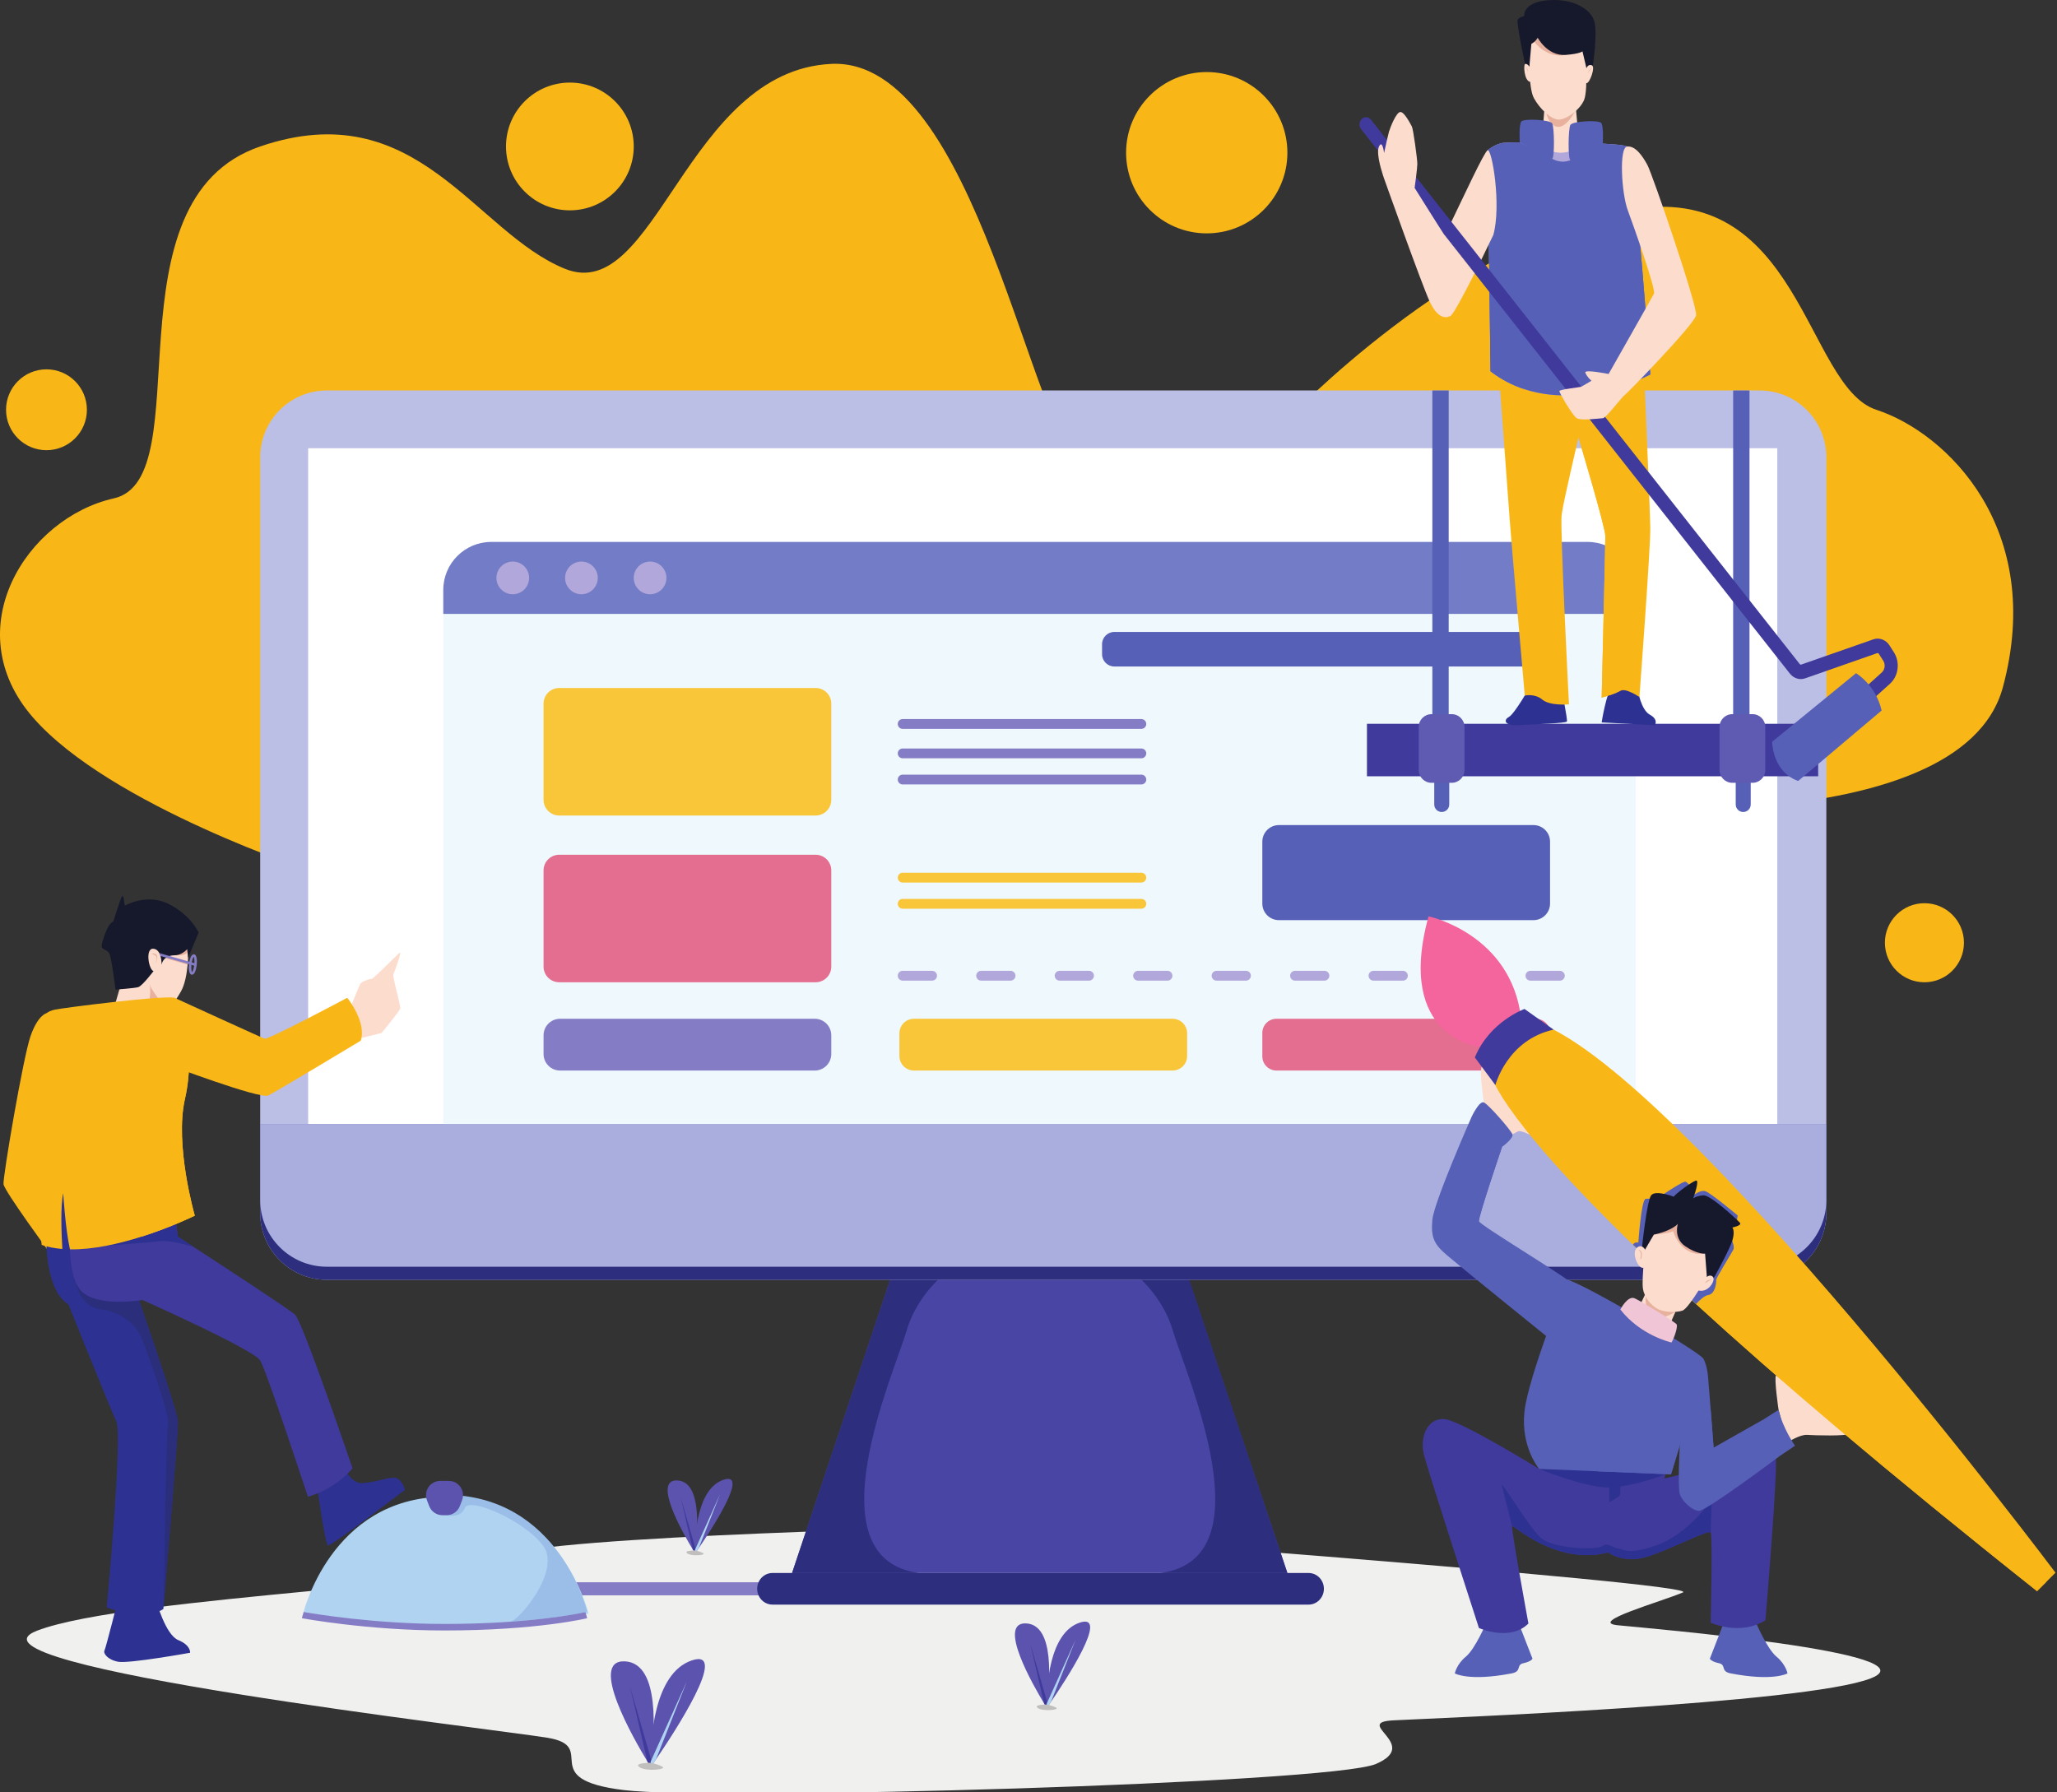 <svg width="536" height="467" viewBox="0 0 536 467" fill="none" xmlns="http://www.w3.org/2000/svg">
<rect x="0" y="0" width="536" height="467" fill="#333333" stroke="none"/>
<g clip-path="url(#clip0_1_11316)">
<path d="M247.211 398C247.211 398 125.095 400.722 130.206 406.685C135.318 412.651 33.349 415.769 9.644 424.933C-14.062 434.092 129.071 450.566 142.702 452.836C156.334 455.11 139.294 463.63 162.581 466.468C185.869 469.31 346.61 464.766 358.535 459.654C370.464 454.542 352.288 448.86 363.079 448.292C373.872 447.725 470.427 444.025 487.467 437.354C504.508 430.684 429.468 424.293 421.55 423.514C413.632 422.734 432.72 417.424 438.511 414.966C444.3 412.507 247.211 398 247.211 398Z" fill="#F0F0EF"/>
<path d="M82.069 227.386C82.069 227.386 28.592 209.952 8.579 186.947C-11.435 163.943 6.875 134.974 29.669 129.862C52.463 124.751 26.904 52.118 67.799 38.164C108.694 24.211 123.603 60.515 147.245 70.055C170.888 79.594 178.84 18.453 216.61 16.648C254.381 14.839 268.865 115.023 282.497 122.015C296.128 129.01 82.069 227.386 82.069 227.386Z" fill="#F9B717"/>
<path d="M335.46 109.296C335.46 109.296 379.214 63.162 424.146 54.761C469.078 46.364 470.405 100.731 488.912 106.776C507.419 112.821 532.979 137.961 521.901 179.068C510.827 220.176 408.316 209.919 408.316 209.919L335.46 109.296Z" fill="#F9B717"/>
<path d="M165.137 38.164C165.137 47.358 157.685 54.809 148.493 54.809C139.301 54.809 131.85 47.358 131.85 38.164C131.85 28.974 139.301 21.52 148.493 21.52C157.685 21.52 165.137 28.974 165.137 38.164Z" fill="#F9B717"/>
<path d="M22.644 106.776C22.644 112.596 17.928 117.311 12.111 117.311C6.293 117.311 1.577 112.596 1.577 106.776C1.577 100.96 6.293 96.242 12.111 96.242C17.928 96.242 22.644 100.96 22.644 106.776Z" fill="#F9B717"/>
<path d="M335.46 39.795C335.46 51.4 326.051 60.809 314.446 60.809C302.84 60.809 293.431 51.4 293.431 39.795C293.431 28.187 302.84 18.778 314.446 18.778C326.051 18.778 335.46 28.187 335.46 39.795Z" fill="#F9B717"/>
<path d="M511.754 245.66C511.754 251.349 507.142 255.961 501.456 255.961C495.767 255.961 491.155 251.349 491.155 245.66C491.155 239.971 495.767 235.359 501.456 235.359C507.142 235.359 511.754 239.971 511.754 245.66Z" fill="#F9B717"/>
<path d="M199.642 415.713H118.704V412.307H199.642V415.713Z" fill="#857CC6"/>
<path d="M335.46 409.897H206.39L233.082 330.087H308.627L335.46 409.897Z" fill="#4945A4"/>
<path d="M236.209 346.845C233.082 357.632 211.212 406.197 239.472 409.897H206.39L233.082 330.087H248.418C248.418 330.087 239.327 336.051 236.209 346.845Z" fill="#2D2E7E"/>
<path d="M305.641 346.845C308.767 357.632 330.637 406.197 302.378 409.897H335.46L308.767 330.087H293.431C293.431 330.087 302.522 336.051 305.641 346.845Z" fill="#2D2E7E"/>
<path d="M475.896 119.137V316.105C475.896 325.707 468.107 333.495 458.507 333.495H85.188C75.586 333.495 67.799 325.707 67.799 316.105V119.137C67.799 109.532 75.586 101.747 85.188 101.747H458.507C468.107 101.747 475.896 109.532 475.896 119.137Z" fill="#BBBEE5"/>
<path d="M475.896 292.879V316.105C475.896 325.707 468.107 333.495 458.507 333.495H85.188C75.586 333.495 67.799 325.707 67.799 316.105V292.879H475.896Z" fill="#2D2E7E"/>
<path d="M475.896 292.879V312.697C475.896 322.299 468.107 330.087 458.507 330.087H85.188C75.586 330.087 67.799 322.299 67.799 312.697V292.879H475.896Z" fill="#A9AEDE"/>
<path d="M201.287 409.893H340.987C343.189 409.893 344.973 411.736 344.973 414.01C344.973 416.284 343.189 418.13 340.987 418.13H201.287C199.085 418.13 197.299 416.284 197.299 414.01C197.299 411.736 199.085 409.893 201.287 409.893Z" fill="#2D2E7E"/>
<path d="M80.294 292.879V116.798H463.116V292.879H80.294Z" fill="white"/>
<path d="M426.198 153.727V292.879H115.509V153.727C115.509 146.826 121.107 141.219 128.017 141.219H413.691C420.594 141.219 426.198 146.826 426.198 153.727Z" fill="#EEF8FD"/>
<path d="M426.198 153.727V159.964H115.509V153.727C115.509 146.826 121.107 141.219 128.017 141.219H413.691C420.594 141.219 426.198 146.826 426.198 153.727Z" fill="#737CC6"/>
<path d="M137.874 150.592C137.874 152.944 135.967 154.852 133.614 154.852C131.261 154.852 129.354 152.944 129.354 150.592C129.354 148.239 131.261 146.331 133.614 146.331C135.967 146.331 137.874 148.239 137.874 150.592Z" fill="#B1A7DA"/>
<path d="M155.765 150.592C155.765 152.944 153.858 154.852 151.505 154.852C149.153 154.852 147.245 152.944 147.245 150.592C147.245 148.239 149.153 146.331 151.505 146.331C153.858 146.331 155.765 148.239 155.765 150.592Z" fill="#B1A7DA"/>
<path d="M173.657 150.592C173.657 152.944 171.75 154.852 169.397 154.852C167.044 154.852 165.137 152.944 165.137 150.592C165.137 148.239 167.044 146.331 169.397 146.331C171.75 146.331 173.657 148.239 173.657 150.592Z" fill="#B1A7DA"/>
<path d="M212.532 212.508H145.715C143.463 212.508 141.637 210.682 141.637 208.429V183.358C141.637 181.105 143.463 179.279 145.715 179.279H212.532C214.785 179.279 216.61 181.105 216.61 183.358V208.429C216.61 210.682 214.785 212.508 212.532 212.508Z" fill="#FAC639"/>
<path d="M212.532 255.961H145.715C143.463 255.961 141.637 254.135 141.637 251.883V226.81C141.637 224.558 143.463 222.732 145.715 222.732H212.532C214.785 222.732 216.61 224.558 216.61 226.81V251.883C216.61 254.135 214.785 255.961 212.532 255.961Z" fill="#E46E8F"/>
<path d="M212.294 278.966H145.953C143.569 278.966 141.637 277.033 141.637 274.649V269.788C141.637 267.403 143.569 265.471 145.953 265.471H212.294C214.678 265.471 216.61 267.403 216.61 269.788V274.649C216.61 277.033 214.678 278.966 212.294 278.966Z" fill="#857CC6"/>
<path d="M305.543 278.966H238.151C236.057 278.966 234.36 277.268 234.36 275.174V269.262C234.36 267.168 236.057 265.471 238.151 265.471H305.543C307.637 265.471 309.334 267.168 309.334 269.262V275.174C309.334 277.268 307.637 278.966 305.543 278.966Z" fill="#FAC639"/>
<path d="M400.217 278.966H332.616C330.58 278.966 328.929 277.315 328.929 275.279V269.157C328.929 267.121 330.58 265.471 332.616 265.471H400.217C402.251 265.471 403.903 267.121 403.903 269.157V275.279C403.903 277.315 402.251 278.966 400.217 278.966Z" fill="#E46E8F"/>
<path d="M399.571 239.773H333.26C330.868 239.773 328.929 237.833 328.929 235.441V219.331C328.929 216.939 330.868 215 333.26 215H399.571C401.964 215 403.903 216.939 403.903 219.331V235.441C403.903 237.833 401.964 239.773 399.571 239.773Z" fill="#5660B6"/>
<path d="M400.692 173.676H290.378C288.605 173.676 287.167 172.238 287.167 170.465V167.879C287.167 166.106 288.605 164.668 290.378 164.668H400.692C402.467 164.668 403.903 166.106 403.903 167.879V170.465C403.903 172.238 402.467 173.676 400.692 173.676Z" fill="#5660B6"/>
<path d="M297.406 189.93H235.212C234.506 189.93 233.934 189.357 233.934 188.651C233.934 187.945 234.506 187.373 235.212 187.373H297.406C298.112 187.373 298.684 187.945 298.684 188.651C298.684 189.357 298.112 189.93 297.406 189.93Z" fill="#857CC6"/>
<path d="M297.406 197.598H235.212C234.506 197.598 233.934 197.025 233.934 196.32C233.934 195.614 234.506 195.042 235.212 195.042H297.406C298.112 195.042 298.684 195.614 298.684 196.32C298.684 197.025 298.112 197.598 297.406 197.598Z" fill="#857CC6"/>
<path d="M297.406 204.414H235.212C234.506 204.414 233.934 203.841 233.934 203.136C233.934 202.43 234.506 201.858 235.212 201.858H297.406C298.112 201.858 298.684 202.43 298.684 203.136C298.684 203.841 298.112 204.414 297.406 204.414Z" fill="#857CC6"/>
<path d="M297.406 229.975H235.212C234.506 229.975 233.934 229.402 233.934 228.696C233.934 227.99 234.506 227.418 235.212 227.418H297.406C298.112 227.418 298.684 227.99 298.684 228.696C298.684 229.402 298.112 229.975 297.406 229.975Z" fill="#FAC639"/>
<path d="M297.406 236.791H235.212C234.506 236.791 233.934 236.218 233.934 235.512C233.934 234.806 234.506 234.234 235.212 234.234H297.406C298.112 234.234 298.684 234.806 298.684 235.512C298.684 236.218 298.112 236.791 297.406 236.791Z" fill="#FAC639"/>
<path d="M242.88 255.535H235.212C234.506 255.535 233.934 254.963 233.934 254.257C233.934 253.551 234.506 252.979 235.212 252.979H242.88C243.586 252.979 244.158 253.551 244.158 254.257C244.158 254.963 243.586 255.535 242.88 255.535ZM263.327 255.535H255.659C254.953 255.535 254.381 254.963 254.381 254.257C254.381 253.551 254.953 252.979 255.659 252.979H263.327C264.033 252.979 264.605 253.551 264.605 254.257C264.605 254.963 264.033 255.535 263.327 255.535ZM283.775 255.535H276.107C275.401 255.535 274.829 254.963 274.829 254.257C274.829 253.551 275.401 252.979 276.107 252.979H283.775C284.481 252.979 285.052 253.551 285.052 254.257C285.052 254.963 284.481 255.535 283.775 255.535ZM304.222 255.535H296.554C295.849 255.535 295.276 254.963 295.276 254.257C295.276 253.551 295.849 252.979 296.554 252.979H304.222C304.928 252.979 305.5 253.551 305.5 254.257C305.5 254.963 304.928 255.535 304.222 255.535ZM324.669 255.535H317.002C316.296 255.535 315.723 254.963 315.723 254.257C315.723 253.551 316.296 252.979 317.002 252.979H324.669C325.375 252.979 325.948 253.551 325.948 254.257C325.948 254.963 325.375 255.535 324.669 255.535ZM345.117 255.535H337.449C336.743 255.535 336.171 254.963 336.171 254.257C336.171 253.551 336.743 252.979 337.449 252.979H345.117C345.821 252.979 346.396 253.551 346.396 254.257C346.396 254.963 345.821 255.535 345.117 255.535ZM365.566 255.535H357.897C357.189 255.535 356.618 254.963 356.618 254.257C356.618 253.551 357.189 252.979 357.897 252.979H365.566C366.27 252.979 366.841 253.551 366.841 254.257C366.841 254.963 366.27 255.535 365.566 255.535ZM386.011 255.535H378.342C377.638 255.535 377.067 254.963 377.067 254.257C377.067 253.551 377.638 252.979 378.342 252.979H386.011C386.719 252.979 387.29 253.551 387.29 254.257C387.29 254.963 386.719 255.535 386.011 255.535ZM406.46 255.535H398.791C398.087 255.535 397.513 254.963 397.513 254.257C397.513 253.551 398.087 252.979 398.791 252.979H406.46C407.164 252.979 407.739 253.551 407.739 254.257C407.739 254.963 407.164 255.535 406.46 255.535Z" fill="#B1A7DA"/>
<path d="M373.727 203.385V209.637C373.727 210.717 374.602 211.592 375.679 211.592C376.759 211.592 377.635 210.717 377.635 209.637V203.385C377.635 202.305 376.759 201.43 375.679 201.43C374.602 201.43 373.727 202.305 373.727 203.385Z" fill="#5660B6"/>
<path d="M452.284 203.385V209.637C452.284 210.717 453.16 211.592 454.24 211.592C455.317 211.592 456.192 210.717 456.192 209.637V203.385C456.192 202.305 455.317 201.43 454.24 201.43C453.16 201.43 452.284 202.305 452.284 203.385Z" fill="#5660B6"/>
<path d="M377.491 188.651H373.231V101.747H377.491V188.651Z" fill="#5660B6"/>
<path d="M455.874 188.651H451.614V101.747H455.874V188.651Z" fill="#5660B6"/>
<path d="M356.191 188.605H473.766V202.284H356.191V188.605Z" fill="#3F3A9B"/>
<path d="M378.271 203.986H373.019C371.176 203.986 369.682 202.492 369.682 200.649V189.433C369.682 187.59 371.176 186.095 373.019 186.095H378.271C380.117 186.095 381.611 187.59 381.611 189.433V200.649C381.611 202.492 380.117 203.986 378.271 203.986Z" fill="#5F5AB2"/>
<path d="M456.654 203.986H451.402C449.559 203.986 448.065 202.492 448.065 200.649V189.433C448.065 187.59 449.559 186.095 451.402 186.095H456.654C458.497 186.095 459.991 187.59 459.991 189.433V200.649C459.991 202.492 458.497 203.986 456.654 203.986Z" fill="#5F5AB2"/>
<path d="M398.61 179.068C398.61 179.068 394.668 186.007 393.177 186.83C391.687 187.653 392.005 189.182 395.892 188.947C399.779 188.712 408.087 188.477 408.299 188.006C408.511 187.536 406.809 179.068 406.809 179.068H398.61Z" fill="#2D3191"/>
<path d="M426.83 180.009C426.83 180.009 427.576 184.949 429.917 186.242C432.263 187.536 431.196 188.972 431.196 188.972L417.353 188.242C417.353 188.242 418.416 180.95 420.546 177.304C422.676 173.659 426.83 180.009 426.83 180.009Z" fill="#2D3191"/>
<path d="M397.314 181.253C397.314 181.253 399.885 180.63 401.909 182.319C403.933 184.008 408.833 183.537 408.833 183.537C408.833 183.537 406.487 137.907 406.915 134.262C407.342 130.616 411.175 114.975 411.281 113.916C411.387 112.859 412.645 112.64 412.987 110.387C413.325 108.134 413.52 99.914 413.52 99.914L390.654 98.328C390.654 98.328 392.965 129.44 393.389 135.438C393.817 141.436 397.314 181.253 397.314 181.253Z" fill="#F9B717"/>
<path d="M427.186 181.631C427.186 181.631 423.633 179.186 422.256 180.012C422.006 180.157 421.691 180.31 421.343 180.455C419.732 181.137 417.356 181.776 417.356 181.776C417.356 181.776 418.31 142.02 418.31 139.669C418.31 137.317 411.281 113.912 411.281 113.912L410.922 107.905L410.217 96.078L428.464 98.328C428.464 98.328 429.955 132.461 430.023 137.632C430.092 142.804 427.186 181.631 427.186 181.631Z" fill="#F9B717"/>
<path d="M417.356 181.776C417.356 181.776 418.31 142.02 418.31 139.669C418.31 137.317 411.281 113.912 411.281 113.912L410.922 107.905L413.189 106.773L414.238 109.293C414.238 109.293 417.213 127.587 419.425 131.847C421.65 136.107 419.425 178.427 419.425 178.427C419.425 178.427 419.189 180.063 421.343 180.455C419.732 181.137 417.356 181.776 417.356 181.776Z" fill="#F9B717"/>
<path d="M430.023 97.569C430.023 97.569 406.169 110.394 388.387 96.751L387.639 39.163C387.639 39.163 389.557 37.433 391.899 37.197C392.377 37.149 393.902 37.111 396.049 37.094C400.733 37.046 408.357 37.084 414.484 37.299C419.349 37.47 423.268 37.744 423.992 38.175C426.047 39.399 430.023 97.569 430.023 97.569Z" fill="#B1A7DA"/>
<path d="M430.023 97.569C430.023 97.569 421.028 102.41 409.968 102.981C405.879 103.193 401.492 102.827 397.181 101.405L397.171 101.395C394.172 100.407 391.208 98.909 388.387 96.751L387.827 53.554L387.639 39.166C387.639 39.166 389.557 37.436 391.899 37.197C392.377 37.152 393.902 37.111 396.049 37.094L404.467 41.355C404.467 41.355 406.621 42.794 409.195 41.737C410.351 41.269 412.491 39.3 414.484 37.299C419.349 37.47 423.268 37.74 423.992 38.175C424.471 38.459 425.049 41.799 425.654 46.774C427.675 63.244 430.023 97.569 430.023 97.569Z" fill="#5660B6"/>
<path d="M430.023 97.569C430.023 97.569 421.028 102.41 409.968 102.981C409.363 102.335 408.853 101.668 408.836 101.268C408.795 100.297 414.912 98.328 414.912 98.328L414.125 97.767C414.125 97.767 413.982 95.712 416.112 96.078C418.242 96.447 422.577 89.749 424.844 85.626C427.121 81.509 425.63 65.815 425.63 65.815C422.645 60.703 422.707 46.227 422.707 46.227C422.707 46.227 423.941 46.466 425.654 46.774C427.675 63.244 430.023 97.569 430.023 97.569Z" fill="#5660B6"/>
<path d="M397.171 101.395C394.172 100.407 391.208 98.909 388.387 96.751L387.827 53.554C388.917 49.796 389.632 47.335 389.632 47.335C389.632 47.335 391.789 57.117 390.654 61.599C389.522 66.061 392.247 99.446 397.171 101.395Z" fill="#5660B6"/>
<path d="M389.129 61.206C389.129 61.206 387.765 64.061 385.987 67.682C385.433 68.797 384.845 69.99 384.24 71.2L376.366 61.206C376.486 61.206 377.183 59.842 378.192 57.79C381.163 51.673 386.794 39.447 387.639 39.156C388.77 38.763 391.259 53.434 389.129 61.206Z" fill="#FCDCCD"/>
<path d="M492.484 178.163L487.585 182.585C486.86 183.241 485.787 183.122 485.188 182.321C484.594 181.511 484.703 180.327 485.428 179.671L490.327 175.249C491.178 174.491 491.343 173.136 490.71 172.148L489.568 170.358C489.476 170.205 489.305 170.145 489.151 170.197L470.391 176.757C468.952 177.268 467.382 176.774 466.394 175.522L384.24 71.2L376.366 61.206L376.308 61.131L359.097 39.293L354.666 33.661C354.054 32.875 354.129 31.692 354.837 31.001C355.162 30.697 355.555 30.543 355.955 30.543C356.43 30.543 356.909 30.762 357.241 31.189L361.405 36.472L368.988 46.107L378.192 57.79L385.987 67.682L468.969 173.051C469.061 173.178 469.225 173.221 469.369 173.17L488.122 166.61C489.705 166.056 491.411 166.695 492.365 168.194L493.507 169.984C495.158 172.582 494.714 176.152 492.484 178.163Z" fill="#3F3A9B"/>
<path d="M461.762 193.298L483.629 175.423C483.629 175.423 488.741 178.402 490.303 185.144L468.576 203.491C468.576 203.491 462.329 201.923 461.762 193.298Z" fill="#5660B6"/>
<path d="M402.443 28.242L401.749 37.18C401.749 37.18 403.109 39.795 406.621 39.795C410.135 39.795 411.496 37.71 411.496 37.71L410.641 28.242H402.443Z" fill="#FCDCCD"/>
<path d="M402.956 29.586C402.956 29.586 403.687 32.892 405.951 33.053C408.217 33.21 410.303 29.186 410.303 29.186L407.739 26.023L402.956 29.586Z" fill="#E7B19D"/>
<path d="M419.161 97.452C419.161 97.452 412.771 96.16 413.093 97.1C413.411 98.04 414.583 99.217 414.956 99.391C415.329 99.569 415.595 98.687 415.595 98.687C415.595 98.687 412.512 100.533 412.029 100.759C411.547 100.981 406.33 101.449 406.33 101.921C406.33 102.39 409.739 108.271 410.857 108.978C411.975 109.683 416.86 109.006 417.671 108.978C418.481 108.951 422.782 103.258 423.261 103.029C423.743 102.803 441.528 84.514 441.952 82.162C442.38 79.813 430.557 45.355 429.278 43.002C428.003 40.65 426.157 37.946 423.989 38.181C421.825 38.414 422.529 50.412 424.146 54.761C425.763 59.114 431.518 75.46 430.984 76.52C430.451 77.577 419.161 97.452 419.161 97.452Z" fill="#FCDCCD"/>
<path d="M396.018 37.077C396.018 37.077 395.731 32.417 396.442 31.634C397.154 30.851 403.899 31.162 404.467 32.181C405.034 33.2 405.106 41.119 404.467 41.355C403.827 41.59 396.018 37.077 396.018 37.077Z" fill="#5660B6"/>
<path d="M417.643 37.464C417.643 37.464 417.927 32.8 417.216 32.017C416.505 31.234 409.763 31.548 409.195 32.567C408.624 33.586 408.556 41.505 409.195 41.741C409.831 41.973 417.643 37.464 417.643 37.464Z" fill="#5660B6"/>
<path d="M376.366 61.206L376.308 61.131C375.583 60.074 368.615 48.962 368.615 48.962C368.615 48.962 368.8 47.591 368.988 46.107C369.159 44.729 369.32 43.256 369.32 42.691C369.32 41.515 368.256 33.593 367.897 32.971C367.549 32.338 365.983 29.203 364.916 29.186C363.853 29.162 362.294 33.125 361.935 34.301C361.815 34.725 361.61 35.569 361.405 36.472C361.032 38.072 360.656 39.864 360.656 39.864C360.656 39.864 360.232 36.181 359.309 38.219C359.183 38.5 359.114 38.865 359.097 39.293C358.977 41.881 360.656 46.528 360.656 46.528C360.656 46.528 370.667 74.677 372.585 78.674C374.503 82.678 376.418 83.068 377.908 82.36C378.667 82.005 381.573 76.5 384.24 71.2L376.366 61.206Z" fill="#FCDCCD"/>
<path d="M398.572 13.444C398.572 13.444 398.142 22.768 399.704 25.592C401.263 28.413 404.183 31.162 406.169 31.162C408.156 31.162 411.657 28.666 412.765 26.064C413.903 23.397 413.127 12.268 413.127 12.268L408.727 5.761H398.518L398.572 13.444Z" fill="#FCDCCD"/>
<path d="M399.803 10.897C399.803 10.897 402.952 15.318 407.981 14.306C413.007 13.294 407.363 7.331 407.363 7.331L399.383 6.797L399.803 10.897Z" fill="#E7B19D"/>
<path d="M400.685 9.837C400.685 9.837 403.246 14.668 407.981 14.306C411.841 14.012 412.347 13.365 412.347 13.365L413.383 17.756L415.035 17.287C415.035 17.287 416.286 9.153 415.489 5.761C414.689 2.369 409.845 -0.513 403.239 0.075C396.637 0.663 397.181 4.192 397.181 4.192C397.181 4.192 395.892 4.428 395.468 5.132C395.041 5.84 397.598 17.756 397.598 17.756L398.518 17.325L399.034 11.427C399.034 11.427 400.046 10.955 400.685 9.837Z" fill="#16192C"/>
<path d="M398.518 17.325C398.518 17.325 397.971 16.542 397.437 16.658C396.904 16.778 397.147 21.11 398.73 21.335C400.313 21.558 398.518 17.325 398.518 17.325Z" fill="#FCDCCD"/>
<path d="M413.383 17.756C413.383 17.756 413.801 16.62 414.795 17.01C415.79 17.404 414.245 21.756 413.383 21.677C412.525 21.599 413.383 17.756 413.383 17.756Z" fill="#FCDCCD"/>
<path d="M397.595 17.342C397.595 17.342 398.179 17.981 398.073 18.781C398.073 18.781 397.906 17.814 397.595 17.342Z" fill="#E7B19D"/>
<path d="M414.73 17.756C414.785 17.718 413.842 18.142 413.773 19.154C413.773 19.154 414.146 18.19 414.73 17.756Z" fill="#E7B19D"/>
<path d="M397.171 32.041C397.171 32.041 401.133 33.053 403.636 33.371C403.636 33.371 399.708 31.88 397.171 32.041Z" fill="#5660B6"/>
<path d="M410.505 33.371L416.949 32.701C416.949 32.701 413.968 32.198 410.505 33.371Z" fill="#5660B6"/>
<path d="M463.444 367.383C463.444 367.383 462.237 359.102 462.784 358.388C462.784 358.388 481.728 372.912 481.54 373.592C481.352 374.276 472.754 374.037 470.89 373.897C469.027 373.753 465.724 375.883 465.724 375.883L463.444 367.383Z" fill="#FCDCCD"/>
<path d="M387.29 422.852C387.29 422.852 384.415 429.666 381.963 431.691C379.515 433.715 379.088 436.057 379.088 436.057C379.088 436.057 382.732 438.204 393.892 436.057C396.661 435.523 394.959 433.821 396.979 433.393C399.003 432.969 399.325 432.224 399.325 432.224L395.065 421.252L387.29 422.852Z" fill="#5660B6"/>
<path d="M457.577 422.852C457.577 422.852 460.452 429.666 462.904 431.691C465.352 433.715 465.779 436.057 465.779 436.057C465.779 436.057 462.134 438.204 450.975 436.057C448.206 435.523 449.908 433.821 447.888 433.393C445.864 432.969 445.542 432.224 445.542 432.224L449.802 421.252L457.577 422.852Z" fill="#5660B6"/>
<path d="M460.032 422.206C453.419 426.364 445.751 422.855 445.751 422.855C445.751 422.855 446.288 400.166 445.751 399.315C445.224 398.46 434.362 404.211 428.611 405.814C422.861 407.408 419.025 404.536 419.025 404.536C405.605 408.047 394.319 397.294 394.005 397.66C393.68 398.026 398.265 423.061 398.265 423.061C393.468 427.854 385.372 424.233 385.372 424.233C385.372 424.233 372.482 384.513 371.101 379.357C369.723 374.211 372.168 369.281 376.537 369.807C380.9 370.344 401.065 382.766 401.065 382.766L432.547 380.499L434.574 380.356L433.911 384.188L433.723 385.255C433.723 385.255 461.734 378.437 462.637 379.357C463.55 380.287 460.032 422.206 460.032 422.206Z" fill="#3F3A9B"/>
<path d="M433.911 384.188C433.911 384.188 425.63 387.454 419.339 387.597C413.062 387.744 401.065 382.766 401.065 382.766L432.547 380.499C433.015 381.549 433.911 384.188 433.911 384.188Z" fill="#2D3191"/>
<path d="M422.115 383.641C422.115 383.641 422.327 389.194 422.115 389.621C421.9 390.049 419.346 391.434 419.346 391.434V383.641L420.779 382.698L422.115 383.641Z" fill="#2D3191"/>
<path d="M446.076 390.052L445.751 399.315C445.224 398.46 434.362 404.211 428.611 405.814C422.861 407.408 419.025 404.536 419.025 404.536C405.605 408.047 394.319 397.294 394.005 397.66C394.005 397.66 391.762 388.773 391.338 387.071C390.911 385.365 398.272 397.821 401.448 400.703C404.634 403.575 415.729 403.999 417.431 402.936C419.138 401.869 419.767 403.148 421.469 403.462C423.175 403.787 424.351 405.278 431.805 402.611C439.262 399.951 446.076 391.533 446.076 390.052Z" fill="#2D3191"/>
<path d="M386.65 287.273C386.65 287.273 385.379 278.658 386.121 277.995C386.862 277.332 398.648 290.325 398.648 290.325V295.688C398.648 295.688 396.306 294.515 395.598 294.799C394.887 295.083 392.268 296.645 392.268 296.645L385.888 289.829L386.65 287.273Z" fill="#FCDCCD"/>
<path d="M535.611 409.811L533.198 412.222L530.804 414.626C491.189 383.176 462.586 358.716 441.945 339.808C435.784 334.176 430.341 329.03 425.517 324.344C388.969 288.806 388.353 279.391 388.353 279.391L394.565 273.18L401.126 266.611C439.056 281.283 535.611 409.811 535.611 409.811Z" fill="#F9B717"/>
<path d="M533.198 412.222L530.804 414.626C491.189 383.176 462.586 358.716 441.945 339.808C435.784 334.176 430.341 329.03 425.517 324.344C388.969 288.806 388.353 279.391 388.353 279.391L394.565 273.18V274.194C394.565 274.194 392.401 279.817 396.381 285.211C400.35 290.612 528.148 409.897 530.702 411.029C531.426 411.343 532.305 411.771 533.198 412.222Z" fill="#F9B717"/>
<path d="M372.24 238.779C372.24 238.779 393.82 243.314 396.377 265.471L385.659 272.834C385.659 272.834 363.477 270.639 372.24 238.779Z" fill="#F3659C"/>
<path d="M389.659 282.75C389.659 282.75 392.695 270.989 404.829 268.303L397.246 262.919C397.246 262.919 388.141 266.185 384.309 275.557L389.659 282.75Z" fill="#3F3A9B"/>
<path d="M428.601 337.445L425.965 343.08L434.007 347.696L436.561 341.866L434.007 338.82L428.601 337.445Z" fill="#FCDCCD"/>
<path d="M404.262 349.258C404.262 349.258 380.541 330.087 377.136 327.173C373.727 324.267 372.807 322.564 373.231 317.877C373.658 313.191 383.457 291.038 383.457 291.038C385.167 291.558 386.958 293.203 388.404 294.864C390.162 296.849 391.403 298.843 391.403 298.843C391.403 298.843 385.16 317.162 385.372 318.227C385.587 319.291 409.51 333.494 410.932 335.48C412.354 337.474 404.262 349.258 404.262 349.258Z" fill="#5660B6"/>
<path d="M441.986 361.961C439.497 370.891 435.425 384.188 435.425 384.188L416.392 383.399L401.065 382.766C401.065 382.766 396.234 377.094 397.232 367.855C398.22 358.63 408.426 333.495 408.426 333.495C412.806 334.492 443.522 352.664 443.86 354.086C443.973 354.541 443.152 357.769 441.986 361.961Z" fill="#5660B6"/>
<path d="M428.803 337.87C428.803 337.87 428.584 341.962 430.42 343.186C432.259 344.41 436.561 341.866 436.561 341.866C436.561 341.866 436.037 339.459 435.853 339.379C435.665 339.299 428.803 337.87 428.803 337.87Z" fill="#E7B19D"/>
<path d="M441.986 361.961C439.497 370.891 435.425 384.188 435.425 384.188L416.392 383.399C416.939 383.228 429.326 379.258 432.683 377.801C436.109 376.307 441.706 358.842 441.706 358.842L441.986 361.961Z" fill="#5660B6"/>
<path d="M385.372 318.227L383.457 321.217L388.787 300.411C387.18 298.996 386.462 295.145 386.462 295.145L388.404 294.864C390.162 296.849 391.403 298.843 391.403 298.843C391.403 298.843 385.16 317.162 385.372 318.227Z" fill="#5660B6"/>
<path d="M449.809 319.862C449.959 320.186 452.305 324.463 451.665 325.648C451.026 326.841 447.142 333.069 447.194 333.546C447.252 334.023 447.04 337.133 445.173 337.448C444.082 337.627 442.814 338.837 441.945 339.808C435.784 334.176 430.341 329.03 425.517 324.344C425.517 324.344 425.842 323.569 426.905 323.799C426.905 323.799 427.681 312.595 428.796 312.407C429.904 312.22 431.2 312.569 431.268 312.62C431.33 312.671 438.622 307.559 439.262 307.934C439.897 308.309 440.65 309.315 440.65 309.315L441.21 311.479C441.21 311.479 443.009 310.064 444.304 310.388C445.6 310.703 452.79 316.719 452.79 316.719C452.79 316.719 452.568 318.636 452.363 318.636C452.141 318.636 449.645 319.539 449.809 319.862Z" fill="#5660B6"/>
<path d="M383.457 291.036C383.457 291.036 385.444 286.776 386.65 287.273C387.857 287.77 393.735 294.521 394.097 295.583C394.459 296.645 391.406 298.846 391.406 298.846C391.406 298.846 387.078 297.284 383.457 291.036Z" fill="#5660B6"/>
<path d="M463.823 379.357C463.823 379.357 444.516 393.844 442.667 393.707C440.821 393.564 438.263 391.15 437.702 389.303C437.132 387.454 437.702 376.677 437.702 376.677C437.702 376.677 441.792 354.514 443.86 354.086C443.86 354.086 444.797 355.502 445.081 358.842C445.197 360.258 445.481 363.783 445.761 367.38V367.404C446.137 372.262 446.52 377.23 446.52 377.23L459.563 369.852L463.823 379.357Z" fill="#5660B6"/>
<path d="M459.567 369.849C459.567 369.849 459.495 375.244 463.827 379.361L467.731 376.735C467.731 376.735 464.579 372.283 463.444 367.383L459.567 369.849Z" fill="#5660B6"/>
<path d="M422.221 341.234C422.221 341.234 424.133 337.489 425.965 338.323C427.801 339.157 436.711 344.602 436.906 345.138C437.272 346.133 435.709 349.894 435.497 349.826C435.285 349.754 427.473 347.98 422.221 341.234Z" fill="#F0C5D6"/>
<path d="M428.895 323.625C428.895 323.625 427.688 333.282 428.112 335.838C428.54 338.394 430.386 340.169 431.805 341.021C433.227 341.873 436.561 342.157 438.407 341.518C440.253 340.879 445.792 330.939 445.792 330.939L445.436 322.419L437.699 314.395C437.699 314.395 430.242 318.371 428.895 323.625Z" fill="#FCDCCD"/>
<path d="M430.953 321.709C430.953 321.709 435.005 321.423 435.993 320.821C435.993 320.821 437.771 327.566 444.301 326.679L441.21 317.377L434.895 315.673L430.953 321.709Z" fill="#E7B19D"/>
<path d="M437.2 318.94C437.2 318.94 435.993 322.581 439.118 324.737C442.243 326.892 444.301 326.679 444.301 326.679L444.763 332.734L446.513 333.14C446.513 333.14 450.619 325.826 451.402 323.271C452.182 320.714 451.402 319.862 451.402 319.862C451.402 319.862 453.956 319.365 453.389 318.655C452.821 317.946 445.699 311.339 443.863 311.483C442.028 311.626 441.21 312.265 441.21 312.265C441.21 312.265 443.022 307.295 441.887 307.65C440.752 308.005 436.704 310.987 436.137 311.839C436.137 311.839 431.381 309.99 430.242 311.483C429.107 312.976 427.822 325.4 427.822 325.4L428.666 325.604L430.953 321.709C430.953 321.709 435.214 320.927 437.2 318.94Z" fill="#16192C"/>
<path d="M428.666 325.604C428.666 325.604 427.74 323.93 426.437 325.233C425.131 326.537 426.813 330.658 428.208 330.372C429.603 330.087 429.675 327.562 429.675 327.562L428.666 325.604Z" fill="#FCDCCD"/>
<path d="M444.763 332.734C444.763 332.734 445.648 331.974 446.359 332.734C447.07 333.495 445.32 336.931 442.609 336.278C439.897 335.625 441.959 332.998 441.959 332.998L444.763 332.734Z" fill="#FCDCCD"/>
<path d="M426.905 325.649C426.905 325.649 427.849 325.613 427.822 326.963C427.794 328.312 427.364 328.131 427.364 328.131C427.364 328.131 428.078 326.395 426.905 325.649Z" fill="#E7B19D"/>
<path d="M446.041 333.424C446.041 333.424 444.657 333.38 444.301 334.378C444.301 334.378 445.57 333.533 446.041 333.424Z" fill="#E7B19D"/>
<path d="M446.52 377.23L442.957 378.858C443.111 378.704 445.583 376.078 445.761 367.404C446.137 372.262 446.52 377.23 446.52 377.23Z" fill="#5660B6"/>
<path d="M153.335 420.458C153.335 420.458 153.181 420.492 152.875 420.571C151.137 420.953 144.457 422.29 133.305 423.077H133.296C128.432 423.415 122.706 423.655 116.172 423.655C98.05 423.655 82.34 421.046 79.469 420.543C79.162 420.492 79 420.458 79 420.458C79 420.458 86.131 390.475 115.473 390.017C115.703 390 115.933 390 116.172 390C146.093 390 153.335 420.458 153.335 420.458Z" fill="#AFD3F1"/>
<path d="M152.996 419.973C152.996 419.973 152.843 420.007 152.536 420.086C150.798 420.469 144.119 421.806 132.967 422.592C135.096 422.455 146.393 409.223 141.495 402.72C136.596 396.227 122.359 390.035 121.15 392.924C119.948 395.81 116.353 394.839 116.353 394.839C116.353 394.839 115.492 391.099 115.135 389.533C115.365 389.515 115.594 389.515 115.833 389.515C145.754 389.515 152.996 419.973 152.996 419.973Z" fill="#9ABEE8"/>
<path d="M152.996 421.679C152.996 421.679 139.936 424.873 115.833 424.873C95.769 424.873 78.661 421.679 78.661 421.679C78.661 421.679 78.806 421.081 79.13 420.059C82.001 420.561 97.712 423.17 115.833 423.17C137.328 423.17 150.04 420.63 152.536 420.086C152.86 421.091 152.996 421.679 152.996 421.679Z" fill="#857CC6"/>
<path d="M115.302 394.839H116.355C117.898 394.839 119.28 393.888 119.829 392.446L120.405 390.934C121.332 388.503 119.535 385.895 116.931 385.895H114.727C112.123 385.895 110.326 388.503 111.253 390.934L111.828 392.446C112.378 393.888 113.76 394.839 115.302 394.839Z" fill="#5B53AE"/>
<path d="M40.695 417.098C40.695 417.098 43.092 425.991 46.446 427.376C49.801 428.76 49.535 430.678 49.535 430.678C49.535 430.678 33.613 433.554 30.791 433.021C27.969 432.487 26.851 430.784 27.223 430.094C27.596 429.4 30.951 416.089 30.951 416.089L40.695 417.098Z" fill="#2D3191"/>
<path d="M88.814 380C88.814 380 90.447 386.534 94.352 386.462C98.257 386.39 102.446 384.188 103.866 385.467C105.286 386.746 105.499 388.237 105.499 388.237C105.499 388.237 86.329 402.936 85.477 402.72C84.626 402.508 82.069 383.481 82.069 383.481L88.814 380Z" fill="#2D3191"/>
<path d="M12.111 264.033C12.111 264.033 9.864 264.481 7.948 270.02C6.031 275.558 0.706 306.763 0.919 308.573C1.132 310.384 13.272 326.892 13.272 326.892L12.111 264.033Z" fill="#F9B717"/>
<path d="M42.674 262.01C41.234 261.559 39.956 263.723 39.258 265.256C38.9 266.057 38.687 266.679 38.687 266.679L29.818 262.283L31.096 257.878L32.723 254.538L37.997 253.328C37.997 253.328 39.462 254.751 40.748 256.012C41.745 256.983 42.64 257.852 42.674 257.878C42.759 257.946 42.674 262.01 42.674 262.01Z" fill="#FCDCCD"/>
<path d="M42.674 262.01C41.234 261.559 39.956 263.723 39.258 265.256C38.269 265.043 37.562 264.848 37.452 264.745C37.077 264.43 36.804 262.513 38.193 261.712C39.581 260.911 39.044 256.387 39.044 256.387L40.748 256.012C41.745 256.983 42.64 257.852 42.674 257.878C42.759 257.946 42.674 262.01 42.674 262.01Z" fill="#E7B19D"/>
<path d="M50.477 249.336C50.321 249.506 50.012 250.157 49.888 251.29C49.764 252.422 49.924 253.124 50.04 253.324C50.197 253.154 50.505 252.502 50.63 251.37C50.753 250.239 50.594 249.536 50.477 249.336ZM50.028 253.998C50.007 253.998 49.987 253.996 49.966 253.995C49.619 253.956 49.387 253.62 49.275 252.992C49.189 252.505 49.181 251.876 49.253 251.22C49.388 249.992 49.809 248.617 50.551 248.666C50.898 248.704 51.13 249.041 51.242 249.668C51.328 250.155 51.337 250.784 51.264 251.441C51.133 252.635 50.732 253.998 50.028 253.998Z" fill="#857CC6"/>
<path d="M48.936 250.721C48.928 250.934 48.911 251.147 48.885 251.368C48.663 253.831 48.169 256.574 47.139 258.372C44.864 262.351 43.586 263.135 43.586 263.135C43.586 263.135 38.831 257.452 39.044 256.387C39.258 255.322 36.276 249.997 36.276 249.997L40.391 241.477C40.391 241.477 48.774 242.823 49.055 245.881C49.055 245.881 49.149 248.054 48.936 250.721Z" fill="#FCDCCD"/>
<path d="M48.936 250.721C48.928 250.934 48.911 251.147 48.885 251.368L43.296 249.767L43.083 249.707C43.151 249.648 43.219 249.588 43.296 249.537C43.45 249.426 43.62 249.332 43.807 249.247L44.165 249.349L48.936 250.721Z" fill="#E7B19D"/>
<path d="M45.477 248.932C45.477 248.932 47.751 249.115 48.603 248.464C49.455 247.813 49.193 246.775 49.204 246.642C49.215 246.509 48.337 245.527 48.177 245.658C48.017 245.79 46.047 246.695 45.967 246.801C45.887 246.908 45.477 248.932 45.477 248.932Z" fill="#E7B19D"/>
<path d="M51.756 243.036L49.013 249.58L48.783 247.339C47.982 248.165 46.866 248.923 45.477 248.932C44.966 248.932 44.531 249.009 44.165 249.119C44.037 249.153 43.918 249.204 43.807 249.247C43.62 249.332 43.45 249.426 43.296 249.537C43.219 249.588 43.151 249.648 43.083 249.707C42.222 250.423 42.095 251.403 42.095 251.403C42.095 251.403 42.137 250.389 41.882 249.358C41.864 249.272 41.839 249.196 41.813 249.11C41.763 248.94 41.711 248.778 41.643 248.625C41.609 248.531 41.566 248.446 41.515 248.361C41.209 247.773 40.731 247.313 40.007 247.228C37.741 246.964 38.764 252.766 40.007 253.047C40.007 253.047 37.059 256.958 35.995 257.239C34.929 257.52 30.099 257.878 30.099 257.878C30.099 257.878 29.034 249.077 28.395 248.259C27.756 247.441 26.478 247.372 26.478 246.588C26.478 245.805 27.901 240.693 29.528 240.13C29.528 240.13 31.522 233.663 31.871 233.45C32.229 233.238 32.51 236.007 32.51 236.007C32.51 236.007 38.337 232.598 44.157 235.657C49.976 238.708 51.756 243.036 51.756 243.036Z" fill="#16192C"/>
<path d="M42.717 417.453C42.717 417.46 42.717 417.46 42.717 417.46C42.623 418.629 42.563 419.286 42.563 419.286C37.29 422.691 27.807 418.858 27.807 418.858C27.807 418.858 32.016 374.112 30.312 370.413C28.608 366.723 17.813 339.885 17.813 339.885C12.275 336.622 12.114 324.787 12.114 324.787L12.846 319.436L15.828 307.934L24.629 320.433L33.592 332.064L34.146 332.787C34.146 332.787 46.218 367.294 46.355 370.413C46.483 373.165 43.45 408.899 42.717 417.453Z" fill="#2D3191"/>
<path d="M43.816 371.264C44.387 368.854 38.261 351.96 36.864 348.551C35.466 345.142 31.59 341.87 26.197 341.163C20.795 340.456 19.747 334.168 19.747 334.168C19.747 334.168 27.611 331.365 28.182 331.365C28.403 331.365 30.764 331.68 33.592 332.064L34.146 332.787C34.146 332.787 46.218 367.294 46.355 370.413C46.483 373.165 43.45 408.899 42.717 417.453C42.725 416.722 43.245 373.668 43.816 371.264Z" fill="#2A2E7B"/>
<path d="M91.867 382.629C86.9 388.449 80.221 390.008 80.221 390.008C80.221 390.008 69.503 357.352 67.799 354.514C66.095 351.669 37.127 338.752 37.127 338.752C37.127 338.752 25.481 340.737 21.221 336.477C16.962 332.217 18.384 318.159 18.384 318.159L33.396 316.25L45.222 314.75L46.363 322.274C46.363 322.274 47.922 323.288 50.35 324.864C58.265 330.01 75.364 341.171 76.889 342.584C78.874 344.427 91.867 382.629 91.867 382.629Z" fill="#3F3A9B"/>
<path d="M50.35 324.864C50.35 324.864 44.37 323.126 41.959 323.416C39.539 323.697 27.841 324.6 27.841 324.6L29.238 318.175C29.238 318.175 31.053 317.34 33.396 316.25L45.222 314.75L46.363 322.274C46.363 322.274 47.922 323.288 50.35 324.864Z" fill="#2D3191"/>
<path d="M91.547 261.925C91.547 261.925 93.571 256.919 93.891 256.387C94.21 255.854 96.234 255.003 96.766 255.109C97.299 255.215 103.795 248.328 104.221 248.257C104.647 248.186 102.836 253.192 102.517 253.831C102.197 254.47 104.456 262.031 104.285 262.777C104.114 263.523 99.428 269.167 99.428 269.167L93.571 270.658L91.547 261.925Z" fill="#FCDCCD"/>
<path d="M50.759 316.778C50.759 316.778 44.727 319.769 36.864 322.256C31.087 324.097 24.322 325.656 18.231 325.562C17.038 320.365 16.467 310.916 16.467 310.916C15.743 314.324 16.007 321.328 16.246 325.46C14.346 325.307 12.531 324.974 10.861 324.404C10.861 324.404 6.474 283.728 9.864 268.596C10.861 264.157 12.42 263.595 14.124 263.135C15.828 262.675 43.066 259.258 45.477 260.008C46.5 260.323 47.65 262.964 48.416 266.824C49.447 272.021 49.788 279.408 48.203 286.31C45.435 298.349 50.759 316.778 50.759 316.778Z" fill="#F9B717"/>
<path d="M36.864 322.256C36.864 322.256 42.239 316.241 41.686 313.182C41.132 310.132 40.638 302.822 43.194 300.266C45.75 297.71 43.62 286.421 41.064 278.327C38.508 270.232 41.899 265.256 41.899 265.256L48.416 266.824C49.447 272.021 49.788 279.408 48.203 286.31C45.435 298.349 50.759 316.778 50.759 316.778C50.759 316.778 44.727 319.769 36.864 322.256Z" fill="#F9B717"/>
<path d="M90.483 260.004C90.483 260.004 95.594 266.292 93.997 271.191C93.997 271.191 72.059 284.397 69.929 285.462C67.799 286.527 43.304 277.261 43.304 277.261C43.304 277.261 38.486 263.088 45.475 260.004C45.475 260.004 68.012 270.339 68.97 270.658C69.929 270.978 90.483 260.004 90.483 260.004Z" fill="#F9B717"/>
<path d="M44.165 249.119L41.515 248.361C41.643 248.591 41.737 248.846 41.813 249.11L43.296 249.537L50.861 251.709L51.032 251.096L44.165 249.119Z" fill="#857CC6"/>
<path d="M39.444 248.532C39.444 248.532 40.828 248.116 40.962 249.336C41.094 250.556 40.456 250.982 40.456 250.982C40.456 250.982 41.867 249.065 39.444 248.532Z" fill="#E7B19D"/>
<path d="M170.936 458.459C170.086 459.697 169.567 460.428 169.567 460.428C169.567 460.428 169.541 459.919 169.546 459.03C169.529 453.871 170.207 436.064 180.266 432.672C190.261 429.314 175.618 451.593 170.936 458.459Z" fill="#5B53AE"/>
<path d="M169.721 458.722C169.629 459.615 169.561 460.223 169.567 460.428C169.567 460.428 169.226 459.895 168.679 458.982C165.202 453.255 153.268 432.525 162.772 432.915C172.374 433.315 170.358 452.674 169.721 458.722Z" fill="#5B53AE"/>
<path d="M169.721 458.722C169.629 459.615 169.561 460.223 169.567 460.428C169.567 460.428 169.226 459.895 168.679 458.982L164.14 439.411L169.721 458.722Z" fill="#3F3A9B"/>
<path d="M178.982 438.112L170.936 458.459C170.086 459.697 169.567 460.428 169.567 460.428C169.567 460.428 169.541 459.919 169.546 459.03L178.982 438.112Z" fill="#AFD3F1"/>
<path d="M169.471 459.365C169.471 459.365 164.934 459.331 166.661 460.517C168.388 461.7 174.08 461.078 172.541 460.336C170.692 459.447 169.471 459.365 169.471 459.365Z" fill="#C1BFBD"/>
<path d="M273.871 443.456C273.191 444.447 272.776 445.032 272.776 445.032C272.776 445.032 272.756 444.625 272.76 443.914C272.746 439.787 273.288 425.546 281.332 422.835C289.325 420.148 277.615 437.968 273.871 443.456Z" fill="#5B53AE"/>
<path d="M272.899 443.668C272.826 444.379 272.771 444.868 272.776 445.032C272.776 445.032 272.504 444.605 272.066 443.876C269.286 439.295 259.742 422.715 267.342 423.03C275.021 423.348 273.409 438.83 272.899 443.668Z" fill="#5B53AE"/>
<path d="M272.899 443.668C272.826 444.379 272.771 444.868 272.776 445.032C272.776 445.032 272.504 444.605 272.066 443.876L268.436 428.224L272.899 443.668Z" fill="#3F3A9B"/>
<path d="M280.306 427.184L273.871 443.456C273.191 444.447 272.776 445.032 272.776 445.032C272.776 445.032 272.756 444.625 272.76 443.914L280.306 427.184Z" fill="#AFD3F1"/>
<path d="M272.7 444.184C272.7 444.184 269.071 444.157 270.453 445.1C271.834 446.047 276.385 445.548 275.154 444.957C273.676 444.246 272.7 444.184 272.7 444.184Z" fill="#C1BFBD"/>
<path d="M182.083 403.401C181.497 404.255 181.139 404.758 181.139 404.758C181.139 404.758 181.121 404.409 181.124 403.797C181.112 400.234 181.58 387.949 188.521 385.607C195.417 383.293 185.314 398.665 182.083 403.401Z" fill="#5B53AE"/>
<path d="M181.244 403.585C181.181 404.197 181.134 404.618 181.139 404.758C181.139 404.758 180.903 404.392 180.526 403.763C178.127 399.81 169.892 385.508 176.45 385.775C183.075 386.052 181.684 399.41 181.244 403.585Z" fill="#5B53AE"/>
<path d="M181.244 403.585C181.181 404.197 181.134 404.618 181.139 404.758C181.139 404.758 180.903 404.392 180.526 403.763L177.394 390.257L181.244 403.585Z" fill="#3F3A9B"/>
<path d="M187.635 389.362L182.083 403.401C181.497 404.255 181.139 404.758 181.139 404.758C181.139 404.758 181.121 404.409 181.124 403.797L187.635 389.362Z" fill="#AFD3F1"/>
<path d="M181.072 404.026C181.072 404.026 177.942 404.002 179.133 404.819C180.325 405.637 184.252 405.209 183.19 404.696C181.915 404.084 181.072 404.026 181.072 404.026Z" fill="#C1BFBD"/>
</g>
<defs>
<clipPath id="clip0_1_11316">
<rect width="535.611" height="467" fill="white"/>
</clipPath>
</defs>
</svg>
